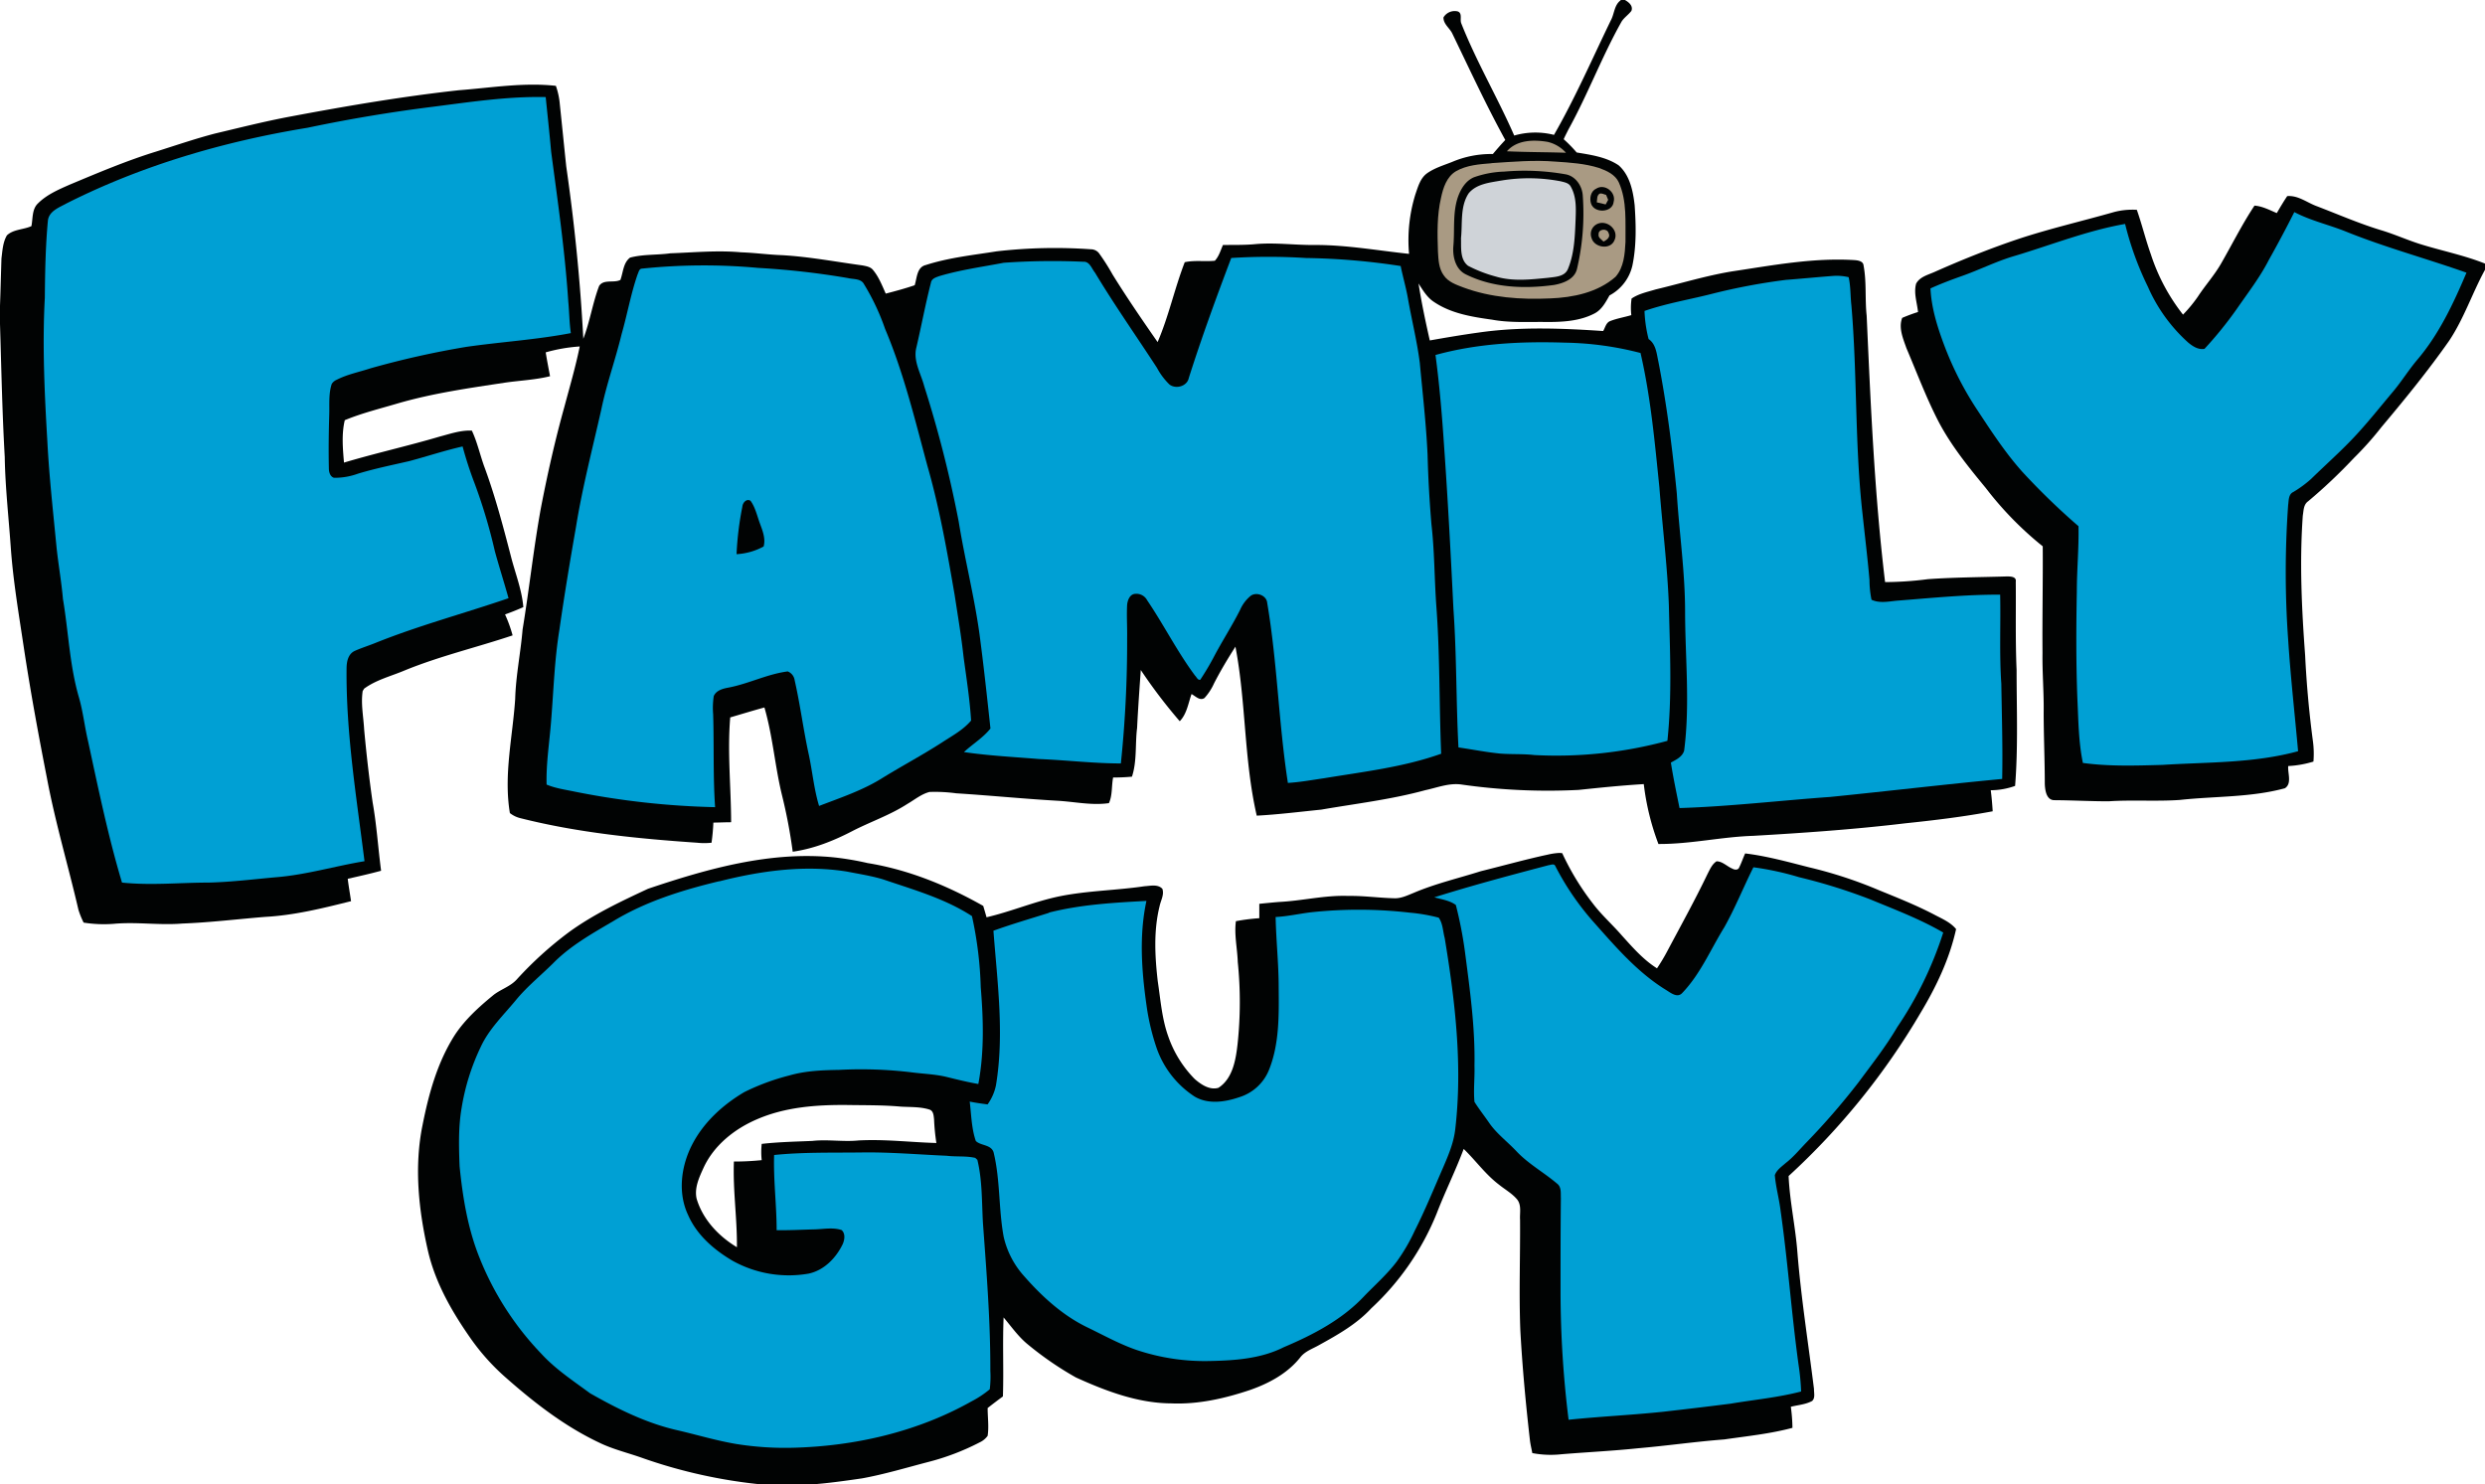 <svg id="Layer_1" data-name="Layer 1" xmlns="http://www.w3.org/2000/svg" viewBox="0 0 750 448.03"><defs><style>.cls-1{fill:#010303;}.cls-2{fill:#00a0d4;}.cls-3{fill:#a99a83;}.cls-4{fill:#cfd3d8;}</style></defs><title>family-guy-logo</title><path id="path6" class="cls-1" d="M489.1,151.34h1.32c1.16.65,2.55,1.78,1.95,3.29-.88,1.17-2.18,2-2.95,3.21-5.95,10.57-10.2,22-16.06,32.6-.49,1-1,1.94-1.42,2.92a42.71,42.71,0,0,1,3.92,4c4.34.72,8.94,1.37,12.67,3.88,3.39,3,4.35,7.77,4.83,12.07.41,6.06.56,12.23-.69,18.2a13.62,13.62,0,0,1-6.91,9c-1.12,2-2.3,4.25-4.43,5.39-4.51,2.39-9.75,2.65-14.75,2.62-5.43-.07-10.91.29-16.28-.7-6.05-.84-12.36-1.86-17.52-5.36-2.07-1.34-3.34-3.52-4.65-5.56.89,5.77,2.11,11.5,3.4,17.19,4.92-.87,9.85-1.71,14.8-2.39,12.43-1.79,25-1.29,37.52-.45.62-1,.85-2.52,2.11-3,2.06-.82,4.27-1.16,6.39-1.8a19.53,19.53,0,0,1,.08-5c2.16-1.48,4.8-2,7.26-2.75,7.68-1.83,15.24-4.16,23-5.44,12.32-1.84,24.73-4.22,37.25-3.4,1,.1,2.39.36,2.5,1.59.95,5,.39,10.13.94,15.17,1.21,26.84,2.34,53.72,5.56,80.41a103.8,103.8,0,0,0,12.94-.89c7.91-.56,15.84-.58,23.76-.82,1.09,0,3,0,2.74,1.59.09,8.88-.14,17.76.25,26.63,0,11.66.48,23.34-.45,35a22.1,22.1,0,0,1-7.35,1.31c.28,2.11.45,4.22.59,6.35-8.76,1.65-17.62,2.72-26.48,3.64-15.22,1.82-30.51,2.89-45.81,3.77-9.58.3-19,2.53-28.6,2.46A76.19,76.19,0,0,1,496.11,388c-6.57.39-13.11,1.06-19.66,1.75a183.85,183.85,0,0,1-35.4-1.63c-3.7-.52-7.26.94-10.83,1.7-10.3,2.82-20.94,4.06-31.44,5.88-6.48.65-13,1.48-19.48,1.82-3.87-16.74-3.21-34.13-6.43-51-2.32,3.62-4.52,7.3-6.48,11.12a16.5,16.5,0,0,1-2.86,4.37c-1.41.95-2.73-.58-3.91-1.19-1,2.81-1.42,6-3.56,8.2a157.37,157.37,0,0,1-11.76-15.46c-.4,5.81-.83,11.64-1.11,17.47-.62,4.89,0,10-1.55,14.72-1.9.19-3.8.25-5.69.26-.5,2.55-.18,5.37-1.26,7.73-5.13.75-10.27-.41-15.4-.71-10.23-.58-20.43-1.61-30.65-2.25a47.81,47.81,0,0,0-8.1-.41c-2.47.63-4.47,2.33-6.65,3.59-5.26,3.41-11.23,5.41-16.77,8.28s-11.57,5.29-17.87,6.16A156.78,156.78,0,0,0,236,391.29c-2.13-8.74-2.77-17.79-5.29-26.42-3.46.94-6.88,2-10.32,3-.89,10.52.25,21.1.27,31.64-1.79,0-3.57.09-5.36.11-.08,2-.27,4.06-.55,6.07a19.86,19.86,0,0,1-4.36,0c-17.91-1.23-35.88-3-53.33-7.41a8.22,8.22,0,0,1-3.17-1.54c-1.92-11.49.84-23,1.6-34.45.19-7,1.65-13.93,2.23-20.92,2-12.14,3.3-24.38,5.49-36.49,2-10.38,4.32-20.72,7.17-30.91,1.6-6,3.36-12,4.59-18.06a49.63,49.63,0,0,0-10.27,1.78c.39,2.4.85,4.8,1.31,7.2-4.43,1.1-9,1.28-13.52,1.93-10.83,1.64-21.73,3.18-32.28,6.23-5.41,1.61-10.93,2.95-16.15,5.11-1,4.19-.6,8.55-.24,12.8,9.52-2.85,19.23-5,28.77-7.82,3.22-.84,6.45-2,9.82-1.83,1.71,3.62,2.51,7.58,3.92,11.32,3.19,8.71,5.55,17.68,7.88,26.65,1.29,5.08,3.29,10,3.74,15.3-1.81.81-3.65,1.54-5.52,2.21a41,41,0,0,1,2.28,6.32c-10.79,3.62-21.92,6.23-32.48,10.54-4.13,1.76-8.65,2.84-12.32,5.53l-.45.73c-.58,3.88.24,7.77.45,11.65.68,7.36,1.51,14.72,2.56,22,1.22,6.82,1.64,13.73,2.55,20.59-3.33.91-6.7,1.66-10.07,2.43.27,2.26.68,4.5,1,6.75-8.54,2.14-17.16,4.28-26,4.75-8.29.67-16.56,1.69-24.88,2-6.91.58-13.84-.55-20.75.09a38.87,38.87,0,0,1-9.08-.37,24.72,24.72,0,0,1-1.57-3.89c-3.08-13.27-7-26.37-9.51-39.77-2.58-13.14-5-26.31-7-39.55-1.5-10-3.2-20-3.91-30.06-.64-9.1-1.67-18.18-1.82-27.31C.67,275.88.41,262.51,0,249.13v-5.51c.17-4.76.29-9.51.44-14.26.3-2.38.42-4.92,1.66-7,2-1.86,5-1.68,7.38-2.77.47-2.3.12-5.12,2-6.88,2.64-2.63,6.14-4.13,9.49-5.61,8.6-3.6,17.2-7.24,26.11-10,5.91-1.86,11.79-3.88,17.79-5.45,7.48-1.77,14.93-3.66,22.48-5.08,17-3.2,34-6.11,51.18-8,9.71-.74,19.49-2.4,29.24-1.32a22.27,22.27,0,0,1,1.19,5.54c.66,6.26,1.28,12.53,1.94,18.79,2.49,17.25,4.24,34.61,5.15,52,2-5.17,2.8-10.73,4.76-15.91,1.34-2.16,4.47-.82,6.43-1.84.85-2.27.83-5.13,2.91-6.73,4-1.07,8.16-.74,12.21-1.31,7.13-.25,14.27-.95,21.39-.29,4.07.13,8.1.71,12.16.85,8.21.45,16.28,2,24.41,3.1,1.11.23,2.41.41,3.17,1.38,1.75,2.09,2.73,4.67,3.84,7.13,2.94-.76,5.86-1.55,8.73-2.53.7-2.15.62-5.43,3.33-6.09,7-2.26,14.28-3,21.47-4.15a154.3,154.3,0,0,1,28.43-.61,3.11,3.11,0,0,1,2.39,1.17,65,65,0,0,1,4.12,6.47c4.3,6.94,8.92,13.67,13.58,20.37,3.36-7.81,5.12-16.19,8.19-24.11,3-.66,6.06-.13,9.08-.44,1.25-1.32,1.73-3.13,2.45-4.75,3.33-.06,6.67.05,10-.29,6-.5,12,.37,18,.28,9.46,0,18.8,1.69,28.17,2.68a46.75,46.75,0,0,1,1.92-18c.8-2.29,1.48-4.89,3.57-6.36,2.26-1.58,4.94-2.37,7.47-3.37a30,30,0,0,1,12.33-2.4c1.21-1.44,2.45-2.87,3.75-4.24-5.75-10.46-10.75-21.3-15.93-32-.76-1.74-2.79-2.94-2.72-5a3.94,3.94,0,0,1,4.35-1.79c1.41.57.56,2.4,1,3.54,4.6,11.65,11,22.48,16,33.91a22.91,22.91,0,0,1,12-.2c6.41-11.16,11.55-23,17.15-34.55,1.1-2,1-4.66,3-6.08Z" transform="translate(0 -151.34)"/><path id="path10" class="cls-2" d="M131,183.52c11.18-1.43,22.4-3.13,33.7-2.88.55,5.49,1.16,11,1.64,16.47,2,15.07,4.19,30.14,5.18,45.32.3,3.14.31,6.32.77,9.45-10.42,2-21,2.64-31.54,4.15a266.33,266.33,0,0,0-29,6.5c-3.38,1.11-6.93,1.79-10.12,3.43a3.28,3.28,0,0,0-1.5,1.25c-1,3-.66,6.23-.76,9.36-.16,5.39-.23,10.78-.11,16.17,0,1.07.38,2.47,1.56,2.81a20.62,20.62,0,0,0,7.2-1.24c5.08-1.54,10.3-2.6,15.47-3.79,5.39-1.43,10.68-3.2,16.13-4.43a112.78,112.78,0,0,0,3.63,11.17,162.47,162.47,0,0,1,6.09,20.39c1.3,4.77,2.82,9.48,4.14,14.24-13.31,4.57-26.93,8.19-40,13.43-2.11.87-4.29,1.53-6.37,2.46s-2.49,3.31-2.51,5.27c-.2,19.54,3,38.88,5.41,58.22-8.9,1.47-17.6,4.1-26.62,4.83-6.75.6-13.49,1.45-20.28,1.62-8.76,0-17.54.91-26.29,0-4.19-14-7.15-28.37-10.24-42.67-1.05-4.42-1.52-9-2.79-13.33C21,352.1,20.67,342,19,332.14c-.47-5.46-1.47-10.85-2-16.29-1-10.39-2.16-20.76-2.7-31.18-.85-14.47-1.55-29-.77-43.47.07-7.74.21-15.48.92-23.19.28-3,3.51-4.08,5.75-5.34C42.94,201.22,67.69,194,92.82,189.9q19-4,38.2-6.38Z" transform="translate(0 -151.34)"/><path id="path12" class="cls-3" d="M454.8,197c3-3.46,8.08-3.55,12.28-2.84a10.66,10.66,0,0,1,5.55,3.29C466.69,197.24,460.74,197.28,454.8,197Z" transform="translate(0 -151.34)"/><path id="path14" class="cls-3" d="M450.1,200.58c6.45-.42,12.92-1,19.37-.46,4.41.29,8.88.57,13.12,1.91,2.34.83,4.93,2,6,4.39,2.51,5.63,1.92,11.93,2,17.93-.18,3.62-.49,7.7-3,10.54-5.38,4.73-12.81,6.26-19.79,6.52-8.81.4-17.82-.22-26.14-3.31-2.17-.83-4.58-1.64-5.93-3.66-1.5-2.06-1.6-4.71-1.74-7.15-.19-5.43-.31-10.94.93-16.27.64-3,1.71-6.34,4.51-8,3.24-1.86,7.08-2.11,10.72-2.41Z" transform="translate(0 -151.34)"/><path id="path16" class="cls-1" d="M454,203.13a71.32,71.32,0,0,1,18.4.8c3.1.48,5.16,3.54,5.3,6.53a73.3,73.3,0,0,1-1.77,22.14c-.79,3.05-4.14,4.26-6.92,4.75-8.95,1.23-18.51.87-26.71-3.25-3.08-1.58-3.94-5.42-3.65-8.6.44-5-.29-10.2,1.48-15,.88-2.33,2.34-4.66,4.74-5.66a30,30,0,0,1,9.13-1.71Z" transform="translate(0 -151.34)"/><path id="path18" class="cls-4" d="M453.07,205.84a50.52,50.52,0,0,1,18.06.24c1.05.27,2.37.49,2.93,1.56,1.73,3,1.6,6.5,1.48,9.8-.22,5.08-.33,10.37-2.34,15.13-1,2.32-3.84,2.32-6,2.62-5.22.51-10.63,1.15-15.74-.38a40.86,40.86,0,0,1-8.37-3.24c-2.53-1.93-2.05-5.56-2.14-8.37.47-4.52-.31-9.51,2.3-13.5,2.36-2.88,6.36-3.25,9.79-3.86Z" transform="translate(0 -151.34)"/><path id="path20" class="cls-1" d="M481.77,208.27c2.55-1.62,6.05,1.09,5.25,4-.33,3.32-5.86,3.51-6.82.53C479.66,211.16,480.11,209,481.77,208.27Z" transform="translate(0 -151.34)"/><path id="path22" class="cls-3" d="M482.81,209.78c.66-.2,1.29.25,1.93.38.16.37.46,1.12.62,1.49-.18.35-.56,1-.75,1.39l-2.69-.64C482.1,211.49,481.88,210.33,482.81,209.78Z" transform="translate(0 -151.34)"/><path id="path24" class="cls-1" d="M687.19,215.6c1-1.71,2-3.41,3.12-5.07,3.33-.28,6,2,9,3.07,6.41,2.46,12.71,5.21,19.29,7.21,4.34,1.29,8.45,3.22,12.79,4.49,6.22,1.88,12.61,3.19,18.65,5.61v1.78c-3.87,7.05-6.38,14.8-10.88,21.52-6.31,9-13.28,17.56-20.38,26a97.64,97.64,0,0,1-8.41,9.43,160.36,160.36,0,0,1-13.75,13c-1.42,1-1.35,2.81-1.61,4.32-1,14-.34,28.09.7,42.09q.63,13,2.35,25.95a28.55,28.55,0,0,1,.16,6.2,31.65,31.65,0,0,1-7.61,1.35c-.2,2.13,1.2,5.27-1,6.7-10.33,2.81-21.17,2.37-31.74,3.53-7.15.49-14.31-.07-21.46.41-5.42,0-10.84-.3-16.27-.34-2.54.08-2.92-3-3-4.95,0-7.16-.33-14.3-.34-21.46.1-6-.44-12-.35-18-.09-10.73.15-21.47.07-32.21a102.32,102.32,0,0,1-17.22-17.64c-5.3-6.41-10.58-12.94-14.42-20.37-3.61-7.07-6.4-14.51-9.5-21.8-1-2.86-2.45-6.17-1.27-9.14a48.55,48.55,0,0,1,4.77-1.77c-.29-2.84-1.36-5.74-.57-8.57,1.17-2.15,3.77-2.68,5.82-3.64,8.23-3.65,16.6-7,25.14-9.87,9.49-3.13,19.24-5.37,28.84-8.11a22,22,0,0,1,6.81-.65c1.56,4.47,2.68,9.09,4.27,13.54a58.61,58.61,0,0,0,9.67,18.09,41.94,41.94,0,0,0,4.46-5.4c2.26-3.47,5.07-6.55,7.11-10.16,3.33-5.8,6.31-11.79,10-17.34,2.4.18,4.54,1.33,6.72,2.25Z" transform="translate(0 -151.34)"/><path id="path26" class="cls-2" d="M684.76,229.79q4-7.12,7.69-14.44c4.95,2.61,10.45,3.81,15.62,5.9,11.88,4.79,24.28,8.12,36.34,12.39-3.94,9.31-8.31,18.64-14.93,26.38-2.67,3.17-4.84,6.73-7.53,9.87-3.8,4.52-7.47,9.16-11.52,13.46s-8.63,8.36-12.92,12.55a34,34,0,0,1-5.37,3.94c-1.49.7-1.35,2.56-1.55,3.93a283.59,283.59,0,0,0,0,40.6c.72,11.25,2,22.46,3,33.7-13.34,3.65-27.27,3.27-40.95,4.13-8,.22-16,.5-24-.59-1.32-6.36-1.35-12.85-1.66-19.3-.42-10.8-.37-21.61-.17-32.41,0-6.59.65-13.16.5-19.74a211.18,211.18,0,0,1-16.86-16.32c-5.38-6-9.74-12.78-14.16-19.48a98.15,98.15,0,0,1-9.65-19.21c-2-5.39-3.73-11-4-16.76,3-1.37,6.09-2.53,9.19-3.64,5.52-1.91,10.73-4.6,16.35-6.21,11-3.3,21.82-7.62,33.2-9.61a93.58,93.58,0,0,0,6.9,19,48.93,48.93,0,0,0,12.19,16.84c1.35,1.11,3,2.19,4.87,1.86a116.4,116.4,0,0,0,9.75-12.05C678.43,239.74,682.07,235.06,684.76,229.79Z" transform="translate(0 -151.34)"/><path id="path28" class="cls-1" d="M481.94,219c3-1.54,6.79,1.72,5.32,4.85-1.2,3-6.07,2.27-6.9-.65A3.34,3.34,0,0,1,481.94,219Z" transform="translate(0 -151.34)"/><path id="path30" class="cls-3" d="M482.48,222.06c-.16-1.6,2.58-1.94,3-.4.7,1.25-.56,2.12-1.53,2.6C483.38,223.6,482.26,223.08,482.48,222.06Z" transform="translate(0 -151.34)"/><path id="path32" class="cls-2" d="M371.56,229.21a178.76,178.76,0,0,1,22.56,0,206.3,206.3,0,0,1,28.62,2.42c.65,3.22,1.58,6.37,2.16,9.61,1.14,6.58,2.79,13.07,3.62,19.71.85,9.22,1.92,18.43,2.34,27.69.18,7,.58,13.95,1.16,20.91.94,8.11.89,16.28,1.46,24.42,1.13,14.93.87,29.91,1.48,44.86-11.39,4.07-23.48,5.43-35.35,7.4-3.63.52-7.25,1.19-10.91,1.41-2.79-18-3.19-36.33-6.24-54.31-.17-2.29-3.26-3.44-5-2.15a11.26,11.26,0,0,0-3.18,4.22c-2.37,4.71-5.24,9.15-7.72,13.81a78.79,78.79,0,0,1-4.32,7.31c-.8.11-1.09-.84-1.57-1.28-5.37-7.21-9.4-15.29-14.44-22.72a3.67,3.67,0,0,0-3.66-1.94c-1.6.13-2.26,1.95-2.39,3.31-.18,3.31.06,6.62,0,9.93a353.47,353.47,0,0,1-1.89,37.94c-8.25,0-16.45-1-24.69-1.33-7.56-.62-15.16-1-22.67-2.1,2.62-2.43,5.75-4.29,8-7.11-1.05-9.71-2.08-19.41-3.39-29.08-1.59-11.21-4.39-22.19-6.19-33.35a357,357,0,0,0-10.41-40.89c-1-3.83-3.4-7.61-2.37-11.68,1.52-6.51,2.74-13.1,4.4-19.57.21-1.26,1.55-1.62,2.6-2,6.32-1.87,12.88-2.76,19.35-4a209.91,209.91,0,0,1,24.06-.31c1.89-.12,2.51,2.08,3.5,3.29,5.89,9.81,12.48,19.16,18.72,28.75a20.16,20.16,0,0,0,3.75,5c1.92,1.5,5.33.56,5.84-1.95,3.88-12.21,8.27-24.25,12.82-36.23Z" transform="translate(0 -151.34)"/><path id="path34" class="cls-2" d="M193.6,232.43a180.82,180.82,0,0,1,35.28-.23,239.75,239.75,0,0,1,27,3.06c1.67.42,4,.09,4.91,1.89a69,69,0,0,1,6.33,13.43c5.62,13.29,9,27.35,12.75,41.25,3.69,12.82,6,26,8.26,39.13.95,6.21,2,12.42,2.69,18.68.86,6.38,1.87,12.75,2.27,19.18-2.39,2.83-5.69,4.58-8.73,6.57-5.81,3.75-11.9,7-17.81,10.62-6,3.82-12.76,6.05-19.34,8.58-1.53-5-2-10.33-3.1-15.46-1.64-7.46-2.58-15.05-4.28-22.5a3.32,3.32,0,0,0-2.09-2.64c-6.23.8-11.92,3.79-18.08,4.92-1.63.3-3.52.86-4.24,2.52a23.75,23.75,0,0,0-.18,5.53c.29,9.34-.06,18.69.59,28a242.52,242.52,0,0,1-42.23-4.66c-2.91-.62-5.88-1-8.63-2.16-.18-6.55.91-13,1.39-19.55.73-9.06,1-18.16,2.47-27.15,1.48-10.37,3.19-20.69,5-31,1.93-12,5-23.74,7.66-35.56,1.59-7.67,4.27-15.06,6.11-22.67,1.72-6,2.79-12.16,4.83-18.06.31-.6.41-1.61,1.22-1.73Z" transform="translate(0 -151.34)"/><path id="path36" class="cls-2" d="M539.06,235.81c4.81-.37,9.62-.85,14.45-1.21a15.78,15.78,0,0,1,4.43.4c.63,2.79.51,5.67.83,8.5,1.81,21,1,42.21,3.39,63.19.7,6.55,1.5,13.1,2.07,19.67a31.08,31.08,0,0,0,.61,6c2.4,1.1,5,.55,7.55.29,10.41-.81,20.82-1.87,31.28-1.83.19,9-.27,17.94.35,26.9.15,9.56.45,19.15.26,28.72-17.31,1.64-34.58,3.69-51.88,5.43-15.17,1.08-30.29,2.88-45.5,3.36-.92-4.56-1.89-9.13-2.61-13.73,1.57-.86,3.44-1.73,4-3.59,1.81-13.89.32-27.91.29-41.87,0-12-1.76-23.91-2.51-35.88-1.32-13.32-3-26.63-5.57-39.76-.52-2.4-.72-5.22-2.94-6.73a39.9,39.9,0,0,1-1.23-8.48c6.76-2.34,13.86-3.48,20.77-5.27a185.48,185.48,0,0,1,21.94-4.11Z" transform="translate(0 -151.34)"/><path id="path38" class="cls-2" d="M433.25,258.48c12.72-3.51,26-4.15,39.13-3.72a96.09,96.09,0,0,1,22.75,3.12c3.07,13.28,4.29,26.89,5.68,40.43.92,11.88,2.41,23.71,2.87,35.63.32,13.66,1,27.36-.44,41a128,128,0,0,1-40.14,4.29c-3.48-.4-7-.17-10.48-.46-4.17-.42-8.29-1.24-12.44-1.84-.74-13.94-.53-27.9-1.52-41.82-.8-16.43-1.67-32.87-2.83-49.28-.61-9.13-1.37-18.26-2.58-27.33Z" transform="translate(0 -151.34)"/><path id="path40" class="cls-1" d="M224.05,304.28c.08-1.17,1.22-2.55,2.47-1.8,1.4,1.95,1.93,4.34,2.73,6.57s1.91,4.74,1.22,7.23a19.18,19.18,0,0,1-8.17,2.32A94.46,94.46,0,0,1,224.05,304.28Z" transform="translate(0 -151.34)"/><path id="path42" class="cls-1" d="M470.47,408.78a19.1,19.1,0,0,0-3.28.49c-6.78,1.45-13.49,3.35-20.21,5-6.8,2.15-13.77,3.76-20.35,6.57-1.86.75-3.8,1.71-5.87,1.61-4.64-.11-9.19-.78-13.84-.7-7-.27-13.92,1.48-20.91,1.82-2,.16-3.95.36-5.94.56,0,1.43,0,2.9,0,4.34a59.76,59.76,0,0,0-7.06.9c-.55,4.11.43,8.21.56,12.31a119,119,0,0,1-.07,24.89c-.54,4.71-1.46,10.28-5.74,13.08-2.66.81-5.3-1-7.2-2.66a34.23,34.23,0,0,1-8-12.94c-1.89-5.31-2.3-11-3.14-16.57-.86-7.51-1.28-15.25.56-22.65.35-1.73,1.45-3.44.83-5.24-1.39-1.46-3.61-.87-5.38-.77-8.46,1.26-17,1.32-25.45,3-7.57,1.53-14.72,4.63-22.23,6.37-.32-1.15-.66-2.29-1-3.43-10.83-6.13-22.56-10.93-34.89-12.93a87.82,87.82,0,0,0-9.79-1.68c-19.3-2.05-38.38,3.34-56.49,9.44-8.23,3.84-16.47,7.72-23.84,13.07A110.72,110.72,0,0,0,155.92,447c-2,2.19-5.06,3-7.28,4.9-4.2,3.45-8.29,7.18-11.32,11.74-5.28,8.22-7.92,17.78-9.79,27.27-2.59,12.64-1.18,25.72,1.68,38.18,2.25,9.57,7.2,18.16,12.79,26.15a66.52,66.52,0,0,0,10.49,11.74c8.67,7.66,17.87,14.83,28.39,19.79,4,1.95,8.38,3,12.58,4.47a154.11,154.11,0,0,0,36.85,8.18h14c5.33-.37,10.59-1.11,15.87-1.88,6.7-1.22,13.22-3.18,19.79-4.9a73,73,0,0,0,15.66-5.94,6.15,6.15,0,0,0,2.45-2c.42-2.76,0-5.61,0-8.39,1.52-1.19,3.05-2.36,4.61-3.5.27-8-.13-15.88.21-23.84,2.35,2.77,4.43,5.79,7.27,8.11a98.51,98.51,0,0,0,14.55,10c9.09,4.13,18.74,7.79,28.87,7.83,8.09.33,16.08-1.49,23.7-4.05,5.72-2,11.29-5,15.11-9.79,1.46-1.94,3.85-2.66,5.87-3.85,5.58-3.08,11.24-6.29,15.59-11a79.68,79.68,0,0,0,19.79-28.74c2.52-6.52,5.66-12.82,8.11-19.37,3.61,3.49,6.53,7.63,10.55,10.7,1.81,1.48,3.91,2.63,5.46,4.41s.85,4.21,1,6.29c.07,11-.34,22,.07,33.07.6,11.24,1.65,22.45,2.93,33.63.17,1.25.46,2.46.7,3.7a29.57,29.57,0,0,0,8.81.35c7.71-.64,15.45-1,23.14-1.81,8.7-.75,17.31-2,26-2.66,6.88-1,13.83-1.69,20.56-3.5a50.15,50.15,0,0,0-.49-6.36c2.15-.54,4.45-.67,6.43-1.75,1-.92.53-2.44.56-3.63-1.71-13.72-3.88-27.39-5-41.18-.58-7.73-2.31-15.33-2.66-23.08a213,213,0,0,0,39.85-49.29c4.73-7.88,8.71-16.23,10.7-25.24-1.76-2.15-4.41-3.19-6.78-4.47-5.35-2.78-10.93-5-16.5-7.27A130.92,130.92,0,0,0,546,413.11c-6.36-1.62-12.76-3.4-19.29-4.19-.65,1.41-1.12,2.87-1.82,4.26-.29.79-1.36.73-2,.35-1.65-.66-3-2.23-4.82-2.23-1.38.9-2,2.45-2.73,3.84-3.78,7.87-8,15.5-12.1,23.21a55.57,55.57,0,0,1-3.14,5.25c-4.12-2.59-7.33-6.29-10.56-9.86-2.86-3.31-6.17-6.22-8.81-9.72a78.32,78.32,0,0,1-9.23-15.17,5.3,5.3,0,0,0-1-.07ZM255.62,484.85c5.42.09,10.82,0,16.22.49,2.9.18,5.93,0,8.74.91,1.17.42,1.21,1.88,1.33,2.93a63.67,63.67,0,0,0,.7,7.14c-7.84-.22-15.65-1.2-23.5-.77-4.63.47-9.28-.37-13.91.14-5.11.22-10.23.32-15.31.9a22.93,22.93,0,0,0,0,4.9,81,81,0,0,1-8.39.42c-.33,8.65,1,17.23.91,25.87-5.54-3.34-10.31-8.38-12.17-14.68-.71-3.26.79-6.42,2.1-9.3,3.12-6.78,9.33-11.72,16.08-14.62C237,485.45,246.42,484.77,255.62,484.85Z" transform="translate(0 -151.34)"/><path id="path44" class="cls-2" d="M467.36,412.48c.67-.07,1.72-.62,2.07.29a81.67,81.67,0,0,0,11.25,16.54c6.74,7.57,13.42,15.46,22.15,20.82,1.41.85,3.41,2.55,4.89.91,5.49-5.71,8.57-13.17,12.7-19.84,3.29-5.85,5.77-12.1,8.78-18.1a88.1,88.1,0,0,1,13.81,3,168.48,168.48,0,0,1,21.48,6.7c7.42,3.08,15,5.92,22,10a111.28,111.28,0,0,1-13.89,28.56c-3.45,5.87-7.66,11.21-11.7,16.67a212.32,212.32,0,0,1-15.58,18c-2.1,2.14-4,4.51-6.38,6.34-1.22,1.08-2.72,2.07-3.28,3.66.3,3.61,1.31,7.13,1.74,10.73,2.22,15.53,3.3,31.21,5.46,46.75a70.42,70.42,0,0,1,.74,7.81c-7,1.83-14.2,2.48-21.31,3.68q-10.18,1.29-20.39,2.44c-9.48,1-19,1.42-28.48,2.41a315.61,315.61,0,0,1-2.43-38.5c0-9.46,0-18.92.1-28.37-.08-1.52.23-3.39-1.17-4.42-4-3.4-8.67-5.94-12.27-9.78-2.72-2.89-6-5.31-8.24-8.59-1.45-2.12-3.05-4.12-4.4-6.29-.34-3.63.12-7.29,0-10.94.23-11.47-1.38-22.85-2.85-34.2a122.87,122.87,0,0,0-2.77-14.28c-1.9-1.38-4.3-1.69-6.5-2.31,11.41-3.59,23-6.67,34.54-9.71Z" transform="translate(0 -151.34)"/><path id="path46" class="cls-2" d="M217.11,417.34c12.5-3.17,25.62-5,38.47-2.95,3.69.73,7.43,1.29,11,2.38,9.14,3.11,18.6,5.76,26.77,11.07A113.87,113.87,0,0,1,296,449.3c.8,9.72,1.09,19.59-.73,29.21-3.19-.55-6.33-1.33-9.46-2.1-3.46-.86-7-.94-10.54-1.4a127.48,127.48,0,0,0-22-.76c-5.06.09-10.17.27-15.06,1.69a68.41,68.41,0,0,0-13.54,5c-6.49,3.82-12.32,9.14-15.79,15.9-3.33,6.48-4.39,14.56-1.17,21.29,2.64,6,7.81,10.44,13.35,13.71a34.89,34.89,0,0,0,23,3.9c4.68-1,8.28-4.74,10.29-8.92.57-1.32.84-3.15-.33-4.22-2.65-.88-5.49-.27-8.21-.21-3.8.09-7.6.31-11.41.24,0-7.57-1-15.11-.76-22.69,8.81-.9,17.68-.65,26.52-.77,8.53-.12,17,.63,25.56,1,2.86.35,5.8,0,8.62.64l.64.59c1.52,6.25,1.32,12.75,1.69,19.14,1.09,14.84,2.27,29.69,2.23,44.58a30.94,30.94,0,0,1-.18,5.53,30.1,30.1,0,0,1-5.51,3.65c-16.37,9.22-35.21,13.53-53.9,14a93.53,93.53,0,0,1-17-1.12c-6-1-11.8-2.76-17.71-4.13-9.42-2.11-18.17-6.45-26.52-11.2-5.06-3.74-10.4-7.23-14.68-11.9a89.64,89.64,0,0,1-18.76-29.21c-3.48-8.74-5-18.09-5.93-27.41-.23-5.89-.39-11.83.62-17.65a67.47,67.47,0,0,1,5.72-18.28c2.49-5.45,6.89-9.64,10.65-14.2,3.48-4.25,7.82-7.67,11.67-11.56,5.17-5.1,11.57-8.66,17.78-12.32,9.78-5.92,20.81-9.34,31.87-12Z" transform="translate(0 -151.34)"/><path id="path48" class="cls-2" d="M316.58,426.78c9.61-2.44,19.56-3,29.43-3.53-2.26,10.45-1.45,21.24.05,31.73a69.45,69.45,0,0,0,3.06,12.79,28.73,28.73,0,0,0,11.44,14.54c4.06,2.4,9.1,1.67,13.36.22a14.16,14.16,0,0,0,9-8.09c3.25-7.95,3.07-16.73,3-25.16,0-7.07-.78-14.11-.92-21.17,3.61-.18,7.13-1,10.72-1.43a134.58,134.58,0,0,1,29.69.11,52.54,52.54,0,0,1,8.81,1.52c1.26,1.76,1.25,4.11,1.81,6.16,3.14,19,5.43,38.43,3.18,57.68-.46,4.1-2.09,7.92-3.71,11.67-2.77,6.35-5.39,12.78-8.53,19a55.28,55.28,0,0,1-5.48,9.38c-2.84,3.71-6.33,6.82-9.58,10.15-6.67,7.21-15.53,11.83-24.47,15.61-6.87,3.47-14.7,4-22.27,4.16a64.65,64.65,0,0,1-22-3.29c-5.1-1.73-9.83-4.36-14.66-6.7-7.54-3.57-13.84-9.28-19.3-15.49a26.57,26.57,0,0,1-6.29-12c-1.57-8.45-1-17.19-3.06-25.57-.81-2.33-3.89-1.9-5.35-3.36-1.32-3.82-1.35-7.92-1.84-11.89,1.77.37,3.58.61,5.39.85a15,15,0,0,0,2.53-5.76c2.57-15.48.41-31.16-.76-46.66,5.56-2,11.22-3.65,16.84-5.42Z" transform="translate(0 -151.34)"/></svg>
